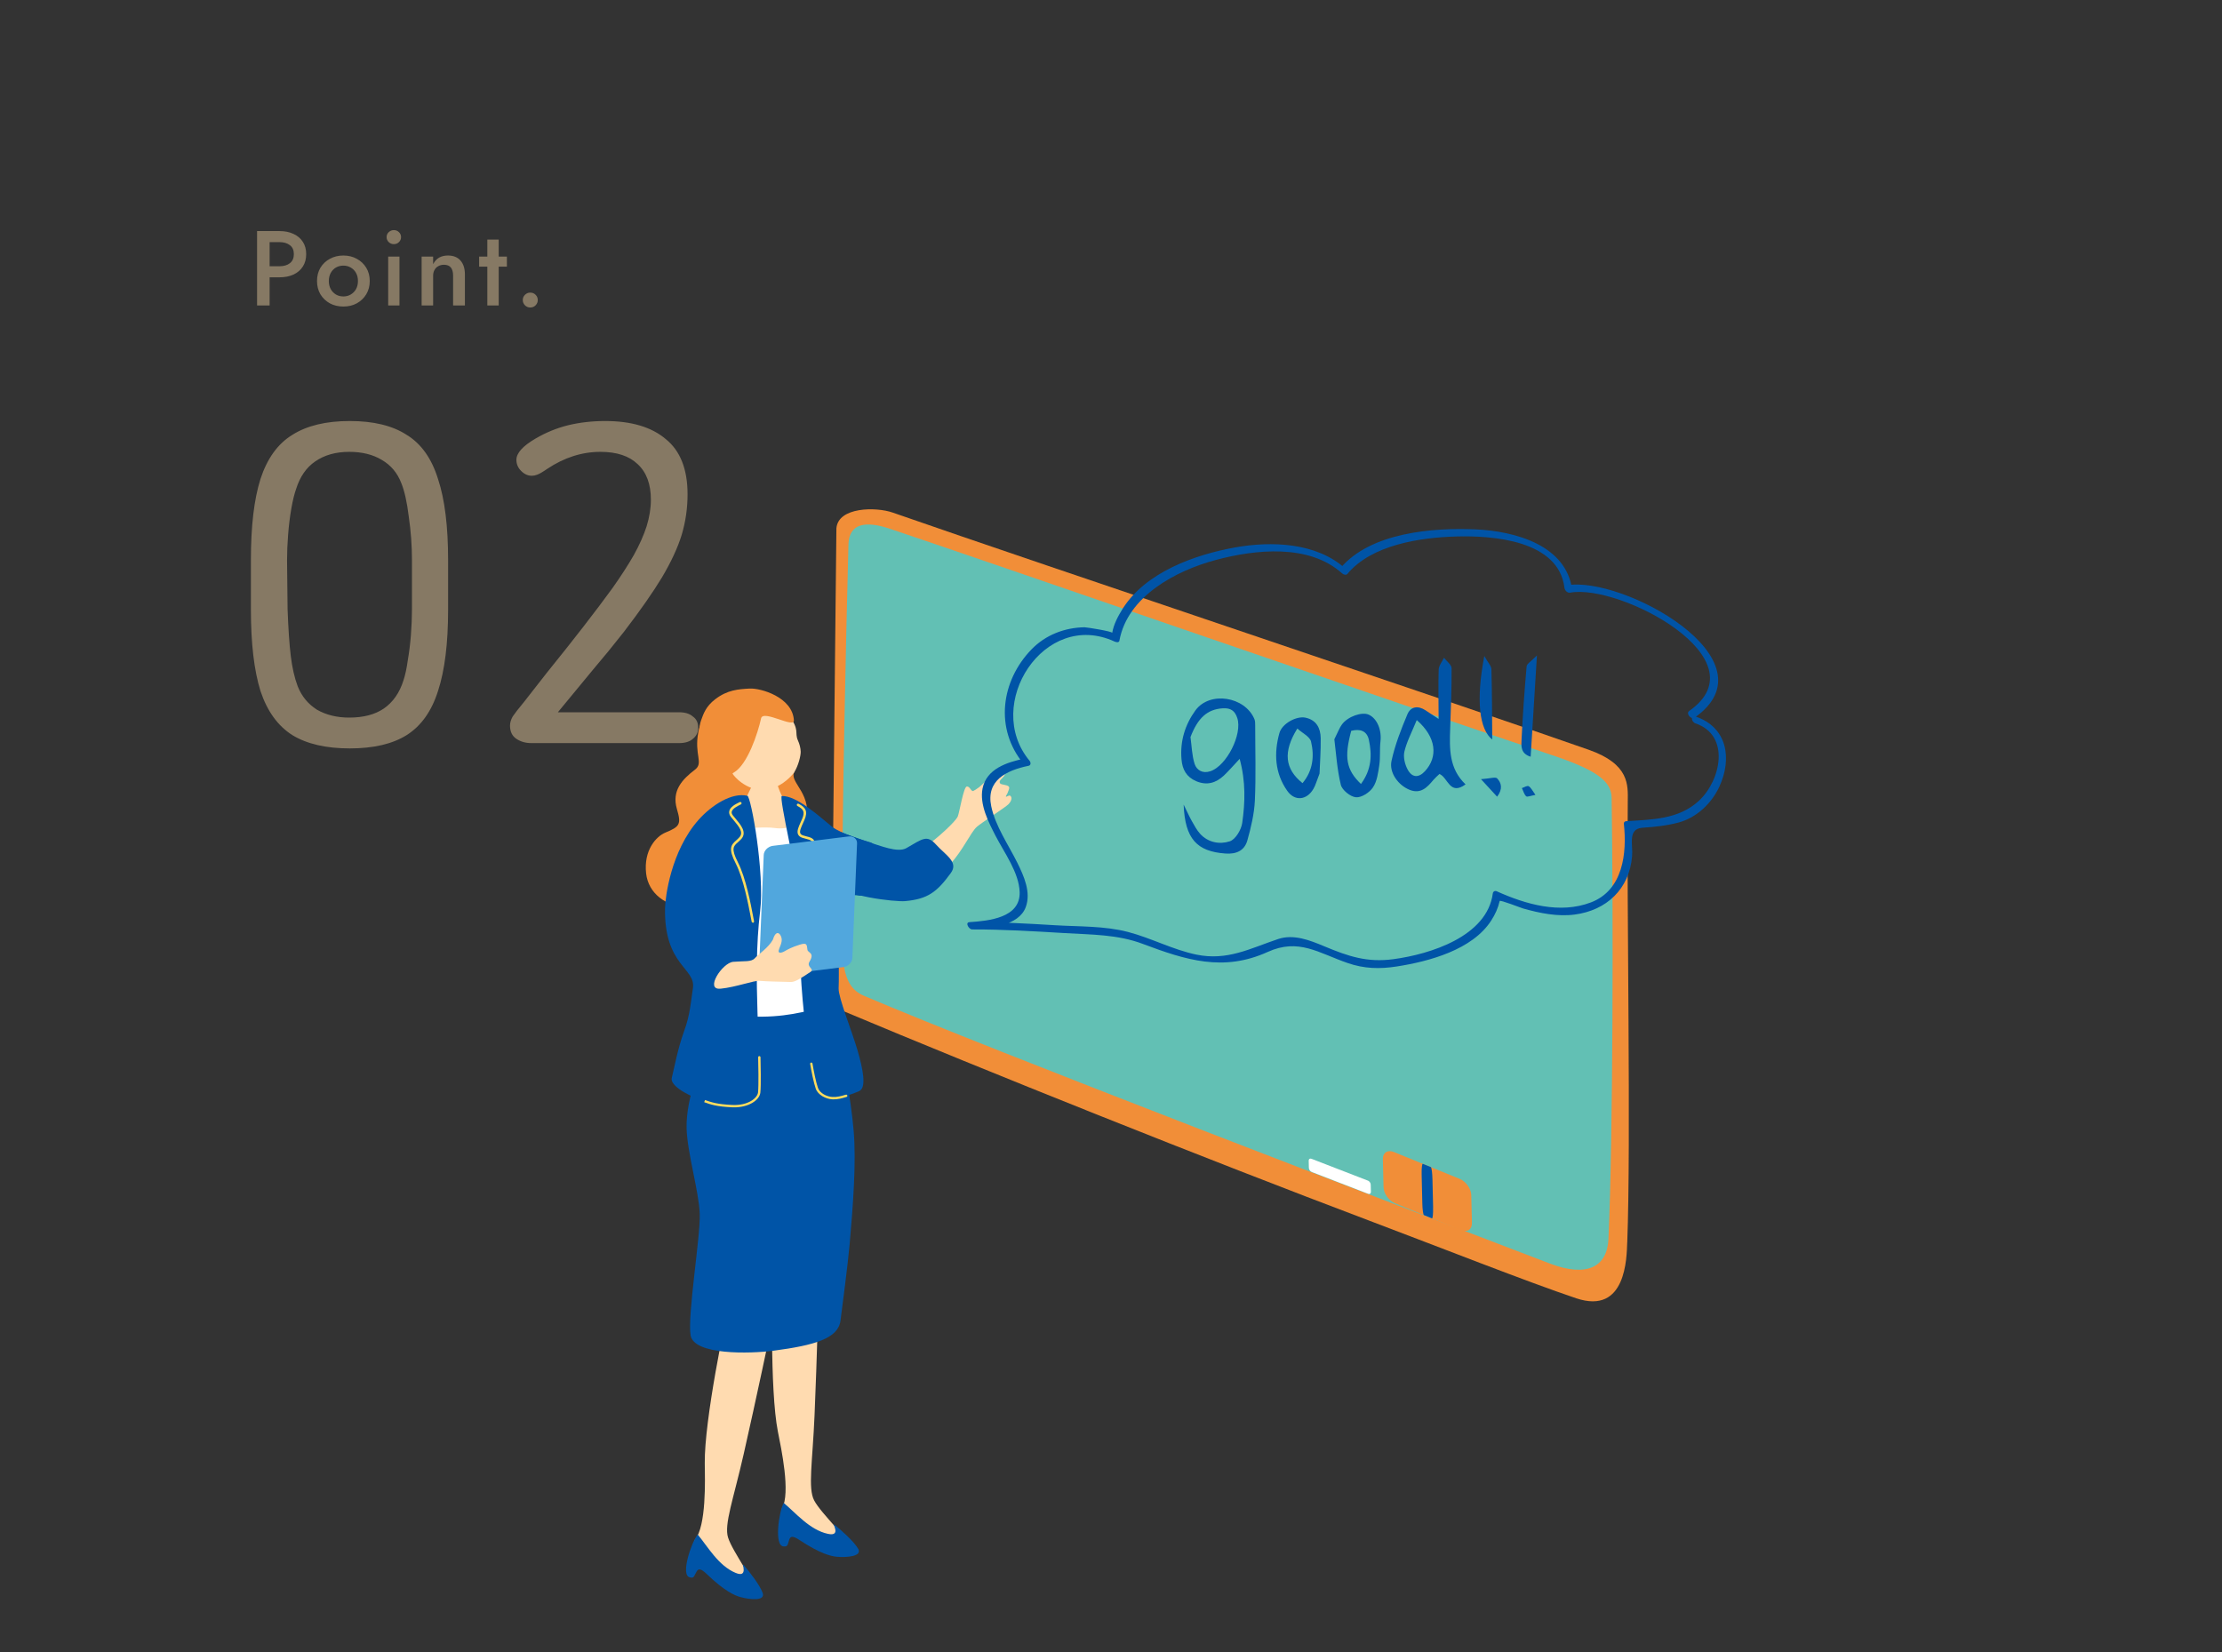 <svg width="320" height="238" viewBox="0 0 320 238" fill="none" xmlns="http://www.w3.org/2000/svg">
<rect x="0" y="0" width="320" height="238" fill="#333333" stroke="none"/>
<path d="M37.022 33.283H38.829V44H37.022V33.283ZM38.094 34.875V33.283H40.253C41.029 33.283 41.702 33.421 42.274 33.696C42.856 33.962 43.305 34.344 43.621 34.844C43.938 35.334 44.096 35.921 44.096 36.605C44.096 37.289 43.938 37.881 43.621 38.381C43.305 38.881 42.856 39.269 42.274 39.545C41.702 39.81 41.029 39.943 40.253 39.943H38.094V38.35H40.253C40.875 38.35 41.376 38.203 41.753 37.907C42.131 37.611 42.32 37.177 42.32 36.605C42.32 36.033 42.131 35.605 41.753 35.319C41.376 35.023 40.875 34.875 40.253 34.875H38.094ZM45.655 40.479C45.655 39.754 45.818 39.116 46.145 38.565C46.482 38.014 46.936 37.585 47.508 37.279C48.079 36.962 48.727 36.804 49.452 36.804C50.177 36.804 50.82 36.962 51.381 37.279C51.953 37.585 52.407 38.014 52.744 38.565C53.081 39.116 53.249 39.754 53.249 40.479C53.249 41.193 53.081 41.831 52.744 42.392C52.407 42.944 51.953 43.377 51.381 43.694C50.82 44 50.177 44.153 49.452 44.153C48.727 44.153 48.079 44 47.508 43.694C46.936 43.377 46.482 42.944 46.145 42.392C45.818 41.831 45.655 41.193 45.655 40.479ZM47.355 40.479C47.355 40.917 47.446 41.305 47.63 41.642C47.814 41.969 48.064 42.229 48.38 42.423C48.697 42.607 49.054 42.699 49.452 42.699C49.84 42.699 50.192 42.607 50.508 42.423C50.835 42.229 51.09 41.969 51.274 41.642C51.458 41.305 51.55 40.917 51.55 40.479C51.55 40.04 51.458 39.652 51.274 39.315C51.09 38.978 50.835 38.718 50.508 38.534C50.192 38.35 49.84 38.259 49.452 38.259C49.054 38.259 48.697 38.35 48.38 38.534C48.064 38.718 47.814 38.978 47.63 39.315C47.446 39.652 47.355 40.04 47.355 40.479ZM55.675 34.155C55.675 33.87 55.777 33.63 55.982 33.436C56.196 33.242 56.441 33.145 56.717 33.145C57.013 33.145 57.257 33.242 57.451 33.436C57.656 33.63 57.758 33.87 57.758 34.155C57.758 34.431 57.656 34.671 57.451 34.875C57.257 35.069 57.013 35.166 56.717 35.166C56.441 35.166 56.196 35.069 55.982 34.875C55.777 34.671 55.675 34.431 55.675 34.155ZM55.905 36.957H57.528V44H55.905V36.957ZM65.254 39.713C65.254 39.193 65.147 38.8 64.932 38.534C64.718 38.269 64.386 38.136 63.937 38.136C63.631 38.136 63.361 38.203 63.126 38.335C62.891 38.458 62.707 38.641 62.575 38.886C62.442 39.121 62.376 39.397 62.376 39.713V44H60.722V36.957H62.376V38.044C62.6 37.626 62.886 37.315 63.233 37.11C63.59 36.906 64.014 36.804 64.504 36.804C65.3 36.804 65.907 37.049 66.326 37.539C66.744 38.019 66.953 38.682 66.953 39.529V44H65.254V39.713ZM69.004 36.957H73V38.412H69.004V36.957ZM70.183 34.508H71.821V44H70.183V34.508ZM75.288 43.219C75.288 42.923 75.391 42.673 75.595 42.469C75.809 42.255 76.064 42.147 76.36 42.147C76.677 42.147 76.937 42.255 77.141 42.469C77.345 42.673 77.447 42.923 77.447 43.219C77.447 43.505 77.345 43.755 77.141 43.969C76.937 44.184 76.677 44.291 76.36 44.291C76.064 44.291 75.809 44.184 75.595 43.969C75.391 43.755 75.288 43.505 75.288 43.219Z" fill="#867964"/>
<path d="M36.134 80.624C36.134 75.776 36.593 71.897 37.512 68.988C38.481 66.028 40.012 63.91 42.105 62.634C44.197 61.307 46.953 60.644 50.372 60.644C53.792 60.644 56.522 61.307 58.563 62.634C60.656 63.91 62.161 66.028 63.08 68.988C64.05 71.897 64.534 75.801 64.534 80.701V87.82C64.534 92.668 64.05 96.572 63.08 99.532C62.161 102.441 60.656 104.559 58.563 105.886C56.522 107.162 53.792 107.8 50.372 107.8C46.953 107.8 44.197 107.162 42.105 105.886C40.012 104.559 38.481 102.441 37.512 99.532C36.593 96.572 36.134 92.668 36.134 87.82V80.624ZM41.416 87.743C41.518 90.55 41.671 92.796 41.875 94.48C42.079 96.164 42.411 97.619 42.87 98.843C43.432 100.272 44.35 101.395 45.626 102.212C46.953 102.977 48.51 103.36 50.296 103.36C52.337 103.36 53.996 102.926 55.272 102.059C56.599 101.14 57.543 99.787 58.104 98.001C58.359 97.236 58.563 96.292 58.717 95.169C58.921 93.995 59.074 92.77 59.176 91.494C59.278 90.168 59.329 88.917 59.329 87.743V80.701C59.329 78.608 59.176 76.516 58.87 74.423C58.614 72.331 58.257 70.723 57.798 69.601C57.237 68.121 56.292 66.998 54.965 66.232C53.69 65.467 52.133 65.084 50.296 65.084C48.357 65.084 46.723 65.543 45.397 66.462C44.121 67.33 43.202 68.656 42.641 70.443C42.386 71.157 42.156 72.101 41.952 73.275C41.748 74.449 41.594 75.699 41.492 77.026C41.39 78.302 41.339 79.527 41.339 80.701L41.416 87.743ZM80.34 102.594H97.794C98.661 102.594 99.325 102.799 99.784 103.207C100.295 103.564 100.55 104.1 100.55 104.814C100.55 105.478 100.295 106.014 99.784 106.422C99.325 106.83 98.661 107.034 97.794 107.034H76.512C75.696 107.034 74.981 106.83 74.369 106.422C73.757 106.014 73.45 105.376 73.45 104.508C73.45 104.1 73.578 103.666 73.833 103.207C74.139 102.748 74.675 102.059 75.441 101.14C76.206 100.17 77.303 98.767 78.732 96.93C80.672 94.531 82.432 92.311 84.014 90.27C85.597 88.228 87 86.365 88.225 84.681C89.45 82.946 90.47 81.364 91.287 79.935C92.103 78.455 92.716 77.077 93.124 75.801C93.532 74.474 93.737 73.199 93.737 71.974C93.737 69.728 93.099 68.019 91.823 66.845C90.598 65.671 88.812 65.084 86.464 65.084C83.81 65.084 81.259 65.901 78.809 67.534C78.145 67.993 77.661 68.274 77.355 68.376C77.099 68.478 76.844 68.529 76.589 68.529C76.028 68.529 75.517 68.299 75.058 67.84C74.599 67.381 74.369 66.845 74.369 66.232C74.369 65.263 75.288 64.242 77.125 63.17C78.605 62.303 80.161 61.665 81.794 61.257C83.479 60.848 85.265 60.644 87.153 60.644C90.93 60.644 93.839 61.512 95.88 63.247C97.972 64.931 99.019 67.585 99.019 71.208C99.019 73.199 98.738 75.138 98.177 77.026C97.615 78.863 96.671 80.905 95.344 83.15C94.017 85.345 92.18 87.973 89.832 91.035C88.352 92.923 86.872 94.735 85.392 96.47C83.963 98.206 82.279 100.247 80.34 102.594Z" fill="#867964"/>
<path d="M234.342 178.98C234.262 181.101 234.217 189.424 227.009 187.006C220.049 184.671 207.45 179.694 197.136 175.799C173.769 166.978 141.943 154.242 121.558 145.678C119.544 144.832 119.759 141.249 119.814 136.284C119.982 121.468 120.454 76.111 120.454 76.111C120.694 72.999 126.17 72.998 128.546 73.826C150.439 81.471 209.465 101.2 228.798 107.995C234.699 110.067 234.446 113.092 234.423 115.416C234.255 130.001 234.902 164.586 234.347 178.98L234.342 178.98Z" fill="#F18E38"/>
<path d="M231.641 178.462C231.457 182.489 228.542 184.032 223.23 182.008C201.826 173.841 142.852 151.311 124.399 143.422C121.012 141.976 121.243 137.968 121.263 130.802C121.305 116.537 121.811 92.573 122.188 78.433C122.271 75.335 124.702 75 128.18 76.168C143.183 81.205 203.443 102.099 223.288 108.694C229.96 110.908 232.062 112.505 232.102 114.946C232.339 130.914 232.318 163.538 231.641 178.457L231.641 178.462Z" fill="#62C0B4"/>
<path d="M211.974 176.184C211.996 177.111 211.286 177.561 210.388 177.196L200.911 173.325C200.013 172.96 199.268 171.911 199.247 170.99L199.151 166.947C199.129 166.02 199.844 165.57 200.742 165.935L210.219 169.806C211.117 170.171 211.862 171.22 211.884 172.141L211.979 176.184L211.974 176.184Z" fill="#F18E38"/>
<path d="M206.384 173.902C206.406 174.827 206.336 175.54 206.223 175.491L205.068 175.02C204.96 174.976 204.85 174.19 204.833 173.265L204.739 169.225C204.717 168.299 204.792 167.591 204.905 167.635L206.06 168.106C206.168 168.15 206.273 168.936 206.294 169.862L206.389 173.901L206.384 173.902Z" fill="#0054A7"/>
<path d="M196.992 170.046C197.214 170.133 197.399 170.39 197.404 170.625L197.429 171.685C197.434 171.92 197.253 172.037 197.031 171.954L188.915 168.814C188.693 168.727 188.503 168.465 188.498 168.234L188.473 167.175C188.468 166.94 188.649 166.823 188.871 166.91L196.987 170.051L196.992 170.046Z" fill="white"/>
<path d="M112.617 217.305C113.886 215.004 112.51 208.662 112.024 206.192C110.843 200.193 111.185 184.733 111.415 183.808C111.415 183.808 117.982 183.409 117.941 184.764C117.921 185.506 117.65 195.816 117.307 203.85C117.021 210.59 116.325 214.375 117.256 216.129C118.289 218.088 122.406 221.744 121.582 222.199C119.424 222.726 111.794 220.087 112.617 217.305Z" fill="#FFDBB0"/>
<path d="M112.858 216.472C114.566 217.888 116.596 220.364 119.22 220.931C121.266 221.381 119.731 219.254 120.161 219.602C121.097 220.358 122.994 222.026 123.592 223.089C124.211 224.184 121.946 224.358 120.529 224.235C119.675 224.163 118.11 223.785 115.185 221.852C114.264 221.243 113.845 221.202 113.671 221.749C113.38 222.655 113.446 222.772 112.837 222.742C111.457 222.675 112.162 217.791 112.863 216.472H112.858Z" fill="#0054A7"/>
<path d="M100.08 221.801C101.737 219.765 101.528 213.28 101.497 210.759C101.415 204.648 104.53 189.5 104.923 188.63C104.923 188.63 111.454 189.418 111.168 190.742C111.014 191.469 108.892 201.564 107.112 209.399C105.619 215.981 104.253 219.576 104.852 221.468C105.517 223.58 108.907 227.917 108.017 228.219C105.803 228.347 98.766 224.378 100.075 221.795L100.08 221.801Z" fill="#FFDBB0"/>
<path d="M100.471 221.023C101.898 222.726 103.452 225.524 105.928 226.551C107.861 227.365 106.731 224.997 107.094 225.416C107.881 226.326 109.446 228.311 109.84 229.461C110.249 230.648 107.989 230.413 106.623 230.039C105.795 229.814 104.322 229.165 101.795 226.736C101.003 225.974 100.594 225.856 100.323 226.362C99.873 227.201 99.919 227.329 99.325 227.191C97.975 226.879 99.55 222.199 100.476 221.028L100.471 221.023Z" fill="#0054A7"/>
<path d="M100.572 105.449C99.938 108.738 101.375 109.883 100.076 110.87C98.276 112.241 96.706 113.877 97.483 116.526C98.128 118.705 97.933 119.063 95.811 119.932C94.507 120.469 92.676 122.454 93.049 125.803C93.371 128.693 95.918 130.56 98.854 130.621C103.211 130.718 103.272 124.484 106.295 125.599C110.161 127.021 114.83 123.175 116.027 118.664C117.147 114.44 113.782 112.819 114.334 111.31C114.887 109.801 114.155 106.953 111.905 105.685C109.655 104.416 107.962 102.841 105.436 102.867C102.909 102.887 101.114 102.601 100.562 105.459L100.572 105.449Z" fill="#F18E38"/>
<path d="M109.081 110.64C109.219 110.645 111.04 110.875 111.214 110.865C111.27 111.182 112.011 113.156 112.144 113.555C112.804 115.544 115.612 119.508 115.745 119.728C117.1 122.024 102.617 122.955 105.266 118.848C105.639 118.674 108.467 113.013 108.662 112.266C108.805 111.719 109.071 110.85 109.081 110.64Z" fill="#FFDBB0"/>
<path d="M116.284 118.966C114.581 118.219 114.039 119.631 111.492 119.257C110.3 119.084 107.135 119.293 106.444 119.416C103.156 119.989 100.64 118.797 100.553 122.27C100.369 122.336 102.128 125.993 101.12 131.091C101.182 131.521 101.12 135.981 101.013 136.773C100.834 138.057 101.509 145.83 100.931 148.04C100.353 150.244 101.09 149.835 102.445 149.84C103.795 149.845 113.098 150.827 114.57 150.74C116.043 150.658 121.352 151.374 121.382 150.73C121.408 150.228 118.207 141.708 119.158 135.807C118.028 128.816 118.299 120.055 116.279 118.966H116.284Z" fill="white"/>
<path d="M104.541 146.004C109.568 146.884 113.654 146.291 116.641 145.523C119.827 144.705 119.51 147.042 120.855 150.95C121.428 152.622 122.522 157.966 122.941 162.891C123.325 167.417 122.854 173.62 122.353 179.292C122.113 182.033 121.264 188.549 121.039 190.252C120.696 192.793 117.295 193.775 111.46 194.547C107.962 195.008 99.938 195.197 99.457 192.343C98.977 189.49 100.889 178.116 100.772 174.848C100.654 171.58 98.982 166.098 98.879 162.533C98.757 158.002 101.237 152.428 101.723 151.072C102.209 149.717 102.26 145.605 104.541 146.004Z" fill="#0054A7"/>
<path d="M95.779 130.749C95.81 129.322 96.588 122.592 100.622 118.066C102.51 115.953 105.414 114.102 107.634 114.624C108.161 114.747 110.145 125.696 109.465 131.296C108.304 140.859 109.685 151.855 109.296 157.613C107.225 161.597 96.168 157.46 96.746 155.255C97.037 154.136 97.6 151.036 98.516 148.541C99.38 146.188 99.467 144.47 99.789 142.342C100.234 139.402 95.6 139.126 95.774 130.744L95.779 130.749Z" fill="#0054A7"/>
<path d="M112.592 114.655C114.729 114.614 117.767 117.406 119.823 119.078C120.999 120.035 124.446 121.063 125.402 121.354C127.407 121.973 126.026 129.506 123.567 128.989C120.774 128.401 121.117 133.091 120.938 133.884C120.697 134.947 120.866 140.271 120.774 142.368C120.718 143.641 122.697 148.556 123.48 151.231C124.267 153.926 124.835 156.677 123.74 157.158C121.598 158.099 118.964 158.81 117.747 157.035C117.02 155.204 114.699 143.877 115.22 129.695C115.021 127.072 112.096 114.665 112.597 114.655H112.592Z" fill="#0054A7"/>
<path d="M105.611 159.5C107.805 159.546 109.39 158.457 109.503 157.373C109.615 156.309 109.544 153.21 109.523 152.284C109.523 152.192 109.436 152.116 109.349 152.121C109.257 152.121 109.186 152.197 109.186 152.295C109.211 153.215 109.278 156.294 109.17 157.337C109.083 158.166 107.748 159.26 105.462 159.158C103.248 159.055 102.414 158.759 101.535 158.447L101.412 158.759C102.333 159.086 103.187 159.393 105.452 159.495C105.509 159.495 105.565 159.495 105.616 159.5H105.611Z" fill="#FEDC5E"/>
<path d="M108.409 132.912C108.409 132.912 108.44 132.912 108.455 132.912C108.552 132.892 108.614 132.794 108.593 132.692C108.563 132.554 108.517 132.309 108.455 131.976C108.143 130.314 107.412 126.432 106.271 124.208C105.249 122.218 105.627 121.881 106.256 121.329C106.415 121.185 106.599 121.027 106.773 120.827C107.596 119.881 106.67 118.792 105.929 117.912C105.801 117.759 105.673 117.611 105.561 117.467C105.402 117.268 105.341 117.084 105.382 116.91C105.479 116.475 106.174 116.127 106.589 115.918L106.696 115.862C106.788 115.816 106.824 115.708 106.778 115.616C106.732 115.524 106.624 115.493 106.532 115.534L106.425 115.585C105.919 115.836 105.157 116.22 105.024 116.823C104.962 117.104 105.044 117.396 105.274 117.682C105.392 117.831 105.52 117.979 105.653 118.137C106.512 119.15 107.074 119.917 106.502 120.577C106.343 120.761 106.179 120.904 106.021 121.047C105.264 121.717 104.855 122.234 105.954 124.366C107.069 126.54 107.795 130.391 108.107 132.032C108.169 132.37 108.22 132.621 108.251 132.764C108.271 132.846 108.343 132.902 108.424 132.907L108.409 132.912Z" fill="#FEDC5E"/>
<path d="M116.816 128.969C116.918 128.969 117 128.892 117 128.79C117 128.637 117 128.386 117.005 128.069C117.015 126.576 117.031 123.461 117.291 122.218C117.583 120.832 116.908 120.664 116.197 120.485C116.023 120.439 115.834 120.393 115.64 120.326C115.435 120.255 115.307 120.152 115.256 120.024C115.123 119.712 115.374 119.165 115.66 118.531C115.716 118.403 115.778 118.27 115.839 118.132C116.412 116.823 115.972 116.276 115.016 115.775C114.929 115.729 114.816 115.764 114.77 115.851C114.724 115.938 114.76 116.051 114.847 116.097C115.686 116.537 115.977 116.915 115.507 117.984C115.445 118.117 115.389 118.25 115.333 118.378C114.995 119.119 114.729 119.707 114.924 120.162C115.021 120.393 115.215 120.556 115.522 120.664C115.727 120.735 115.926 120.786 116.115 120.832C116.831 121.011 117.158 121.093 116.944 122.137C116.673 123.42 116.657 126.555 116.647 128.064C116.647 128.376 116.647 128.626 116.642 128.78C116.642 128.882 116.719 128.964 116.821 128.964L116.816 128.969Z" fill="#FEDC5E"/>
<path d="M119.985 158.35C120.681 158.365 121.289 158.181 121.668 158.068C121.765 158.038 121.841 158.017 121.903 158.002C121.995 157.982 122.051 157.89 122.031 157.803C122.01 157.711 121.923 157.654 121.831 157.675C121.765 157.69 121.678 157.716 121.575 157.746C121.192 157.859 120.553 158.048 119.862 158.007C119.07 157.956 118.077 157.485 117.801 156.708C117.51 155.895 117.167 154.156 117.009 153.19C116.993 153.098 116.906 153.036 116.814 153.052C116.722 153.067 116.661 153.154 116.676 153.246C116.835 154.223 117.188 155.987 117.484 156.821C117.812 157.736 118.942 158.288 119.842 158.345C119.893 158.345 119.944 158.345 119.99 158.35H119.985Z" fill="#FEDC5E"/>
<path d="M106.222 112.266C107.802 113.693 109.664 114.061 110.998 113.642C112.328 113.222 113.443 112.409 114.348 111.3C115.013 110.231 115.325 108.829 115.31 108.267C115.294 107.755 115.156 107.183 114.921 106.671C114.379 105.475 115.248 105.224 113.576 102.984C113.07 102.304 110.308 99.317 106.656 100.248C103.445 101.066 102.908 109.274 106.222 112.261V112.266Z" fill="#FFDBB0"/>
<path d="M109.602 103.48C109.894 102.156 114.414 104.994 114.333 103.741C114.123 100.407 109.551 99.097 107.976 99.179C106.304 99.266 104.744 99.379 103 100.719C101.645 101.757 101.307 102.821 100.975 103.736C100.335 105.49 100.949 108.165 101.767 109.996C102.141 110.834 103.117 112.798 105.245 112.537C105.976 112.445 104.979 111.678 105.659 111.289C107.649 110.159 109.132 105.633 109.607 103.48H109.602Z" fill="#F18E38"/>
<path d="M130.907 126.565C132.447 129.097 134.635 126.826 136.891 124.402C138.665 122.494 139.79 119.886 140.675 119.099C141.325 118.521 144.823 116.26 145.217 115.856C145.61 115.452 145.825 114.946 145.529 114.649C145.339 114.46 144.981 114.808 144.879 114.747C144.792 114.67 145.017 114.475 145.114 114.199C145.324 113.606 145.559 113.299 144.966 113.125C144.373 112.951 143.958 113.018 143.964 112.619C143.964 112.22 144.986 111.734 144.644 111.315C144.306 110.896 143.703 111.315 143.156 111.591C142.736 111.801 141.739 112.737 141.013 113.386C140.701 113.632 140.287 113.872 140.184 113.918C139.852 114.071 139.709 113.258 139.238 113.284C138.768 113.309 138.18 117.012 137.934 117.6C137.622 118.342 134.942 120.802 133.183 122.009C130.248 124.029 130.053 125.159 130.907 126.56V126.565Z" fill="#FFDBB0"/>
<path d="M130.544 122.157C129.28 122.883 126.728 121.789 125.036 121.277C124.355 121.073 121.732 120.101 120.704 119.738C119.681 119.37 118.438 123.748 120.116 127.082C121.139 129.112 129.02 129.915 130.319 129.798C133.622 129.506 134.942 128.478 136.926 125.757C138.092 124.162 136.19 123.19 134.799 121.646C133.484 120.193 132.87 120.822 130.538 122.157H130.544Z" fill="#0054A7"/>
<path d="M122.753 137.985C122.728 138.625 122.14 139.213 121.444 139.3L110.531 140.655C109.835 140.742 109.288 140.292 109.313 139.652L109.988 123.149C110.014 122.51 110.602 121.922 111.298 121.835L122.211 120.48C122.907 120.393 123.454 120.843 123.428 121.482L122.753 137.985Z" fill="#51A7DD"/>
<path d="M103.744 142.414C106.03 142.189 108.587 141.197 109.41 141.279C110.228 141.361 112.468 141.412 113.9 141.443C114.483 141.453 115.245 140.982 116.723 139.995C117.378 139.561 116.094 139.31 116.575 138.522C117.388 137.198 116.335 137.269 116.283 136.799C116.191 135.986 116.181 135.756 115.138 136.083C114.089 136.41 113.465 136.738 113.031 136.993C112.601 137.249 111.87 137.484 112.223 136.635C112.576 135.792 112.719 135.306 112.412 134.738C112.105 134.17 111.624 134.267 111.312 135.336C110.683 136.497 109.211 137.464 108.699 138.026C108.193 138.589 107.19 138.4 105.595 138.538C103.999 138.676 101.463 142.634 103.744 142.404V142.414Z" fill="#FFDBB0"/>
<g clip-path="url(#clip0_442_1207)">
<path d="M170.474 115.92C170.962 116.907 171.271 117.609 171.64 118.264C171.997 118.894 172.342 119.549 172.818 120.084C173.984 121.381 175.674 121.655 177.113 121.179C177.934 120.905 178.755 119.525 178.898 118.537C179.315 115.599 179.422 112.612 178.529 109.304C177.613 110.28 176.971 111.03 176.257 111.708C175.103 112.791 173.794 113.171 172.259 112.517C170.867 111.91 170.272 110.851 170.153 109.364C169.927 106.746 170.676 104.367 172.152 102.332C174.21 99.5 179.303 100.321 180.659 103.593C180.766 103.867 180.766 104.2 180.766 104.498C180.766 108.103 180.885 111.72 180.719 115.325C180.623 117.252 180.159 119.192 179.636 121.06C179.219 122.535 178.03 123.059 176.471 122.94C172.354 122.642 170.665 120.822 170.462 115.92H170.474ZM171.45 106.187C171.628 107.472 171.652 108.817 172.045 110.042C172.342 110.934 173.187 111.458 174.305 111.089C176.649 110.316 178.958 105.747 178.184 103.415C177.839 102.368 177.232 101.963 176.114 102.023C173.877 102.154 172.509 103.391 171.438 106.187H171.45Z" fill="#0054A7"/>
<path d="M207.277 111.506C206.991 111.779 206.682 112.041 206.42 112.35C205.528 113.421 204.6 114.409 203.005 113.766C201.399 113.124 200.019 111.315 200.4 109.59C200.899 107.294 201.768 105.069 202.684 102.891C203.16 101.749 204.219 101.606 205.29 102.308C205.778 102.629 206.266 102.951 207.182 103.558C207.182 100.904 207.11 98.667 207.194 96.43C207.217 95.859 207.693 95.3 207.955 94.741C208.336 95.241 209.05 95.752 209.05 96.252C209.074 99.143 208.943 102.035 208.847 104.926C208.74 107.829 208.669 110.72 211.061 112.981C208.752 114.659 208.538 111.958 207.277 111.47V111.506ZM204.029 103.724C203.339 105.426 202.601 106.794 202.256 108.245C202.066 109.043 202.315 110.09 202.72 110.839C203.362 112.041 204.314 112.053 205.207 111.089C207.134 109.007 206.849 106.175 204.041 103.724H204.029Z" fill="#0054A7"/>
<path d="M192.154 106.508C192.702 105.414 192.904 104.819 193.273 104.331C194.129 103.189 196.14 102.499 197.116 102.939C198.329 103.486 199.008 105.164 198.805 106.818C198.675 107.936 198.805 109.09 198.639 110.209C198.472 111.315 198.318 112.541 197.723 113.421C197.223 114.159 196.069 114.909 195.272 114.837C194.474 114.766 193.273 113.802 193.094 113.029C192.547 110.756 192.404 108.376 192.166 106.496L192.154 106.508ZM195.997 112.922C197.556 110.816 197.592 108.698 197.14 106.58C196.854 105.223 195.807 104.95 194.593 105.271C193.57 109.078 193.856 110.875 195.997 112.922Z" fill="#0054A7"/>
<path d="M190.034 111.422C189.618 112.481 189.463 113.1 189.154 113.623C188.202 115.265 186.465 115.456 185.382 113.909C183.597 111.375 183.443 108.483 184.252 105.592C184.632 104.212 186.715 103.105 187.988 103.367C189.582 103.7 190.177 104.878 190.201 106.33C190.225 108.186 190.082 110.042 190.034 111.41V111.422ZM186.834 104.938C184.74 108.305 185.037 110.768 187.583 112.802C189.082 111.006 189.308 108.912 188.809 106.818C188.642 106.104 187.559 105.592 186.834 104.938Z" fill="#0054A7"/>
<path d="M221.341 94.408C221.02 99.679 220.735 104.236 220.437 108.995C218.938 108.543 219.081 107.389 219.128 106.497C219.295 102.987 219.545 99.489 219.854 95.99C219.89 95.598 220.509 95.265 221.341 94.408Z" fill="#0054A7"/>
<path d="M214.916 106.532C213.06 105.081 212.525 100.94 213.762 94.491C214.274 95.419 214.774 95.907 214.785 96.407C214.881 99.834 214.881 103.26 214.904 106.52L214.916 106.532Z" fill="#0054A7"/>
<path d="M213.273 112.231C214.606 112.136 215.368 111.875 215.605 112.112C216.236 112.767 216.45 113.647 215.605 114.754C214.963 114.052 214.404 113.445 213.273 112.22V112.231Z" fill="#0054A7"/>
<path d="M221.137 114.492C220.447 114.611 219.947 114.837 219.793 114.694C219.483 114.409 219.376 113.921 219.174 113.516C219.507 113.409 219.935 113.124 220.149 113.243C220.483 113.433 220.685 113.885 221.125 114.492H221.137Z" fill="#0054A7"/>
<path d="M243.257 102.415C253.941 94.943 233.25 84.056 226.123 85.365C225.707 85.437 225.35 85.032 225.302 84.663C224.481 77.834 215.022 77.12 209.716 77.275C204.599 77.417 197.532 78.453 194.046 82.665C193.855 82.902 193.463 82.748 193.284 82.593C188.537 78.298 180.803 79.131 175.104 80.654C169.357 82.189 162.373 85.877 161.207 92.29C161.147 92.611 160.707 92.492 160.516 92.409C150.391 87.733 141.551 101.487 148.261 109.566C148.464 109.804 148.499 110.221 148.13 110.304C144.918 110.958 141.979 112.422 142.752 116.134C143.359 119.025 145.215 121.655 146.512 124.272C147.452 126.176 148.511 128.52 147.726 130.65C146.714 133.398 142.538 133.684 140.17 133.851C140.04 133.505 139.909 133.149 139.766 132.804C143.823 132.804 147.869 133.018 151.914 133.268C155.412 133.482 159.065 133.351 162.468 134.243C165.823 135.124 168.881 136.789 172.308 137.503C176.769 138.419 180.029 136.611 184.075 135.255C186.324 134.505 188.656 135.445 190.714 136.302C194.176 137.753 196.901 138.669 200.673 138.158C205.932 137.456 214.165 134.898 214.986 128.687C215.022 128.413 215.284 128.258 215.546 128.377C219.722 130.257 224.636 131.685 229.11 129.984C233.75 128.223 234.321 122.892 233.857 118.621C233.845 118.466 233.988 118.3 234.143 118.288C237.89 118.038 241.722 118.05 244.649 115.361C247.825 112.446 249.253 105.914 244.161 104.188C243.578 103.998 243.399 102.939 244.173 103.201C248.754 104.748 249.491 109.257 247.599 113.338C246.481 115.73 244.339 117.764 241.769 118.466C240.044 118.93 238.319 119.109 236.546 119.228C234.369 119.382 235.19 121.643 235.047 123.321C234.654 128.056 231.358 131.138 226.766 131.733C224.291 132.054 221.745 131.53 219.377 130.864C218.937 130.733 216.022 129.579 215.974 129.781C215.736 130.817 215.331 131.697 214.76 132.589C212.048 136.813 205.813 138.479 201.184 139.205C198.674 139.597 196.461 139.538 194.057 138.705C189.881 137.265 187.026 135.088 182.552 137.123C176.198 140.002 170.808 138.3 164.609 135.968C160.933 134.576 157.185 134.636 153.294 134.398C148.868 134.136 144.442 133.862 140.004 133.874C139.528 133.874 138.957 132.875 139.599 132.827C142.384 132.637 146.952 132.22 146.845 128.508C146.762 125.7 144.644 122.845 143.395 120.429C142.372 118.442 141.039 115.884 141.503 113.564C142.074 110.732 145.037 109.78 147.547 109.269C147.5 109.519 147.452 109.757 147.405 110.007C143.228 104.974 144.133 98.096 148.559 93.528C150.581 91.445 153.33 90.398 156.185 90.351C156.519 90.351 160.219 90.946 160.171 91.16C160.397 89.887 161.028 88.721 161.706 87.638C165.038 82.403 172.058 79.904 177.84 78.857C183.123 77.905 189.608 78.131 193.784 81.927C193.534 81.903 193.272 81.879 193.022 81.855C197.365 76.68 206.384 75.978 212.535 76.251C218.116 76.501 225.635 78.5 226.421 85.032C226.147 84.794 225.873 84.556 225.6 84.318C233.583 82.843 255.904 95.074 244.03 103.379C243.578 103.7 242.733 102.784 243.268 102.415H243.257Z" fill="#0054A7"/>
</g>
<defs>
<clipPath id="clip0_442_1207">
<rect width="109.237" height="63.227" fill="white" transform="translate(139.373 76.204)"/>
</clipPath>
</defs>
</svg>
